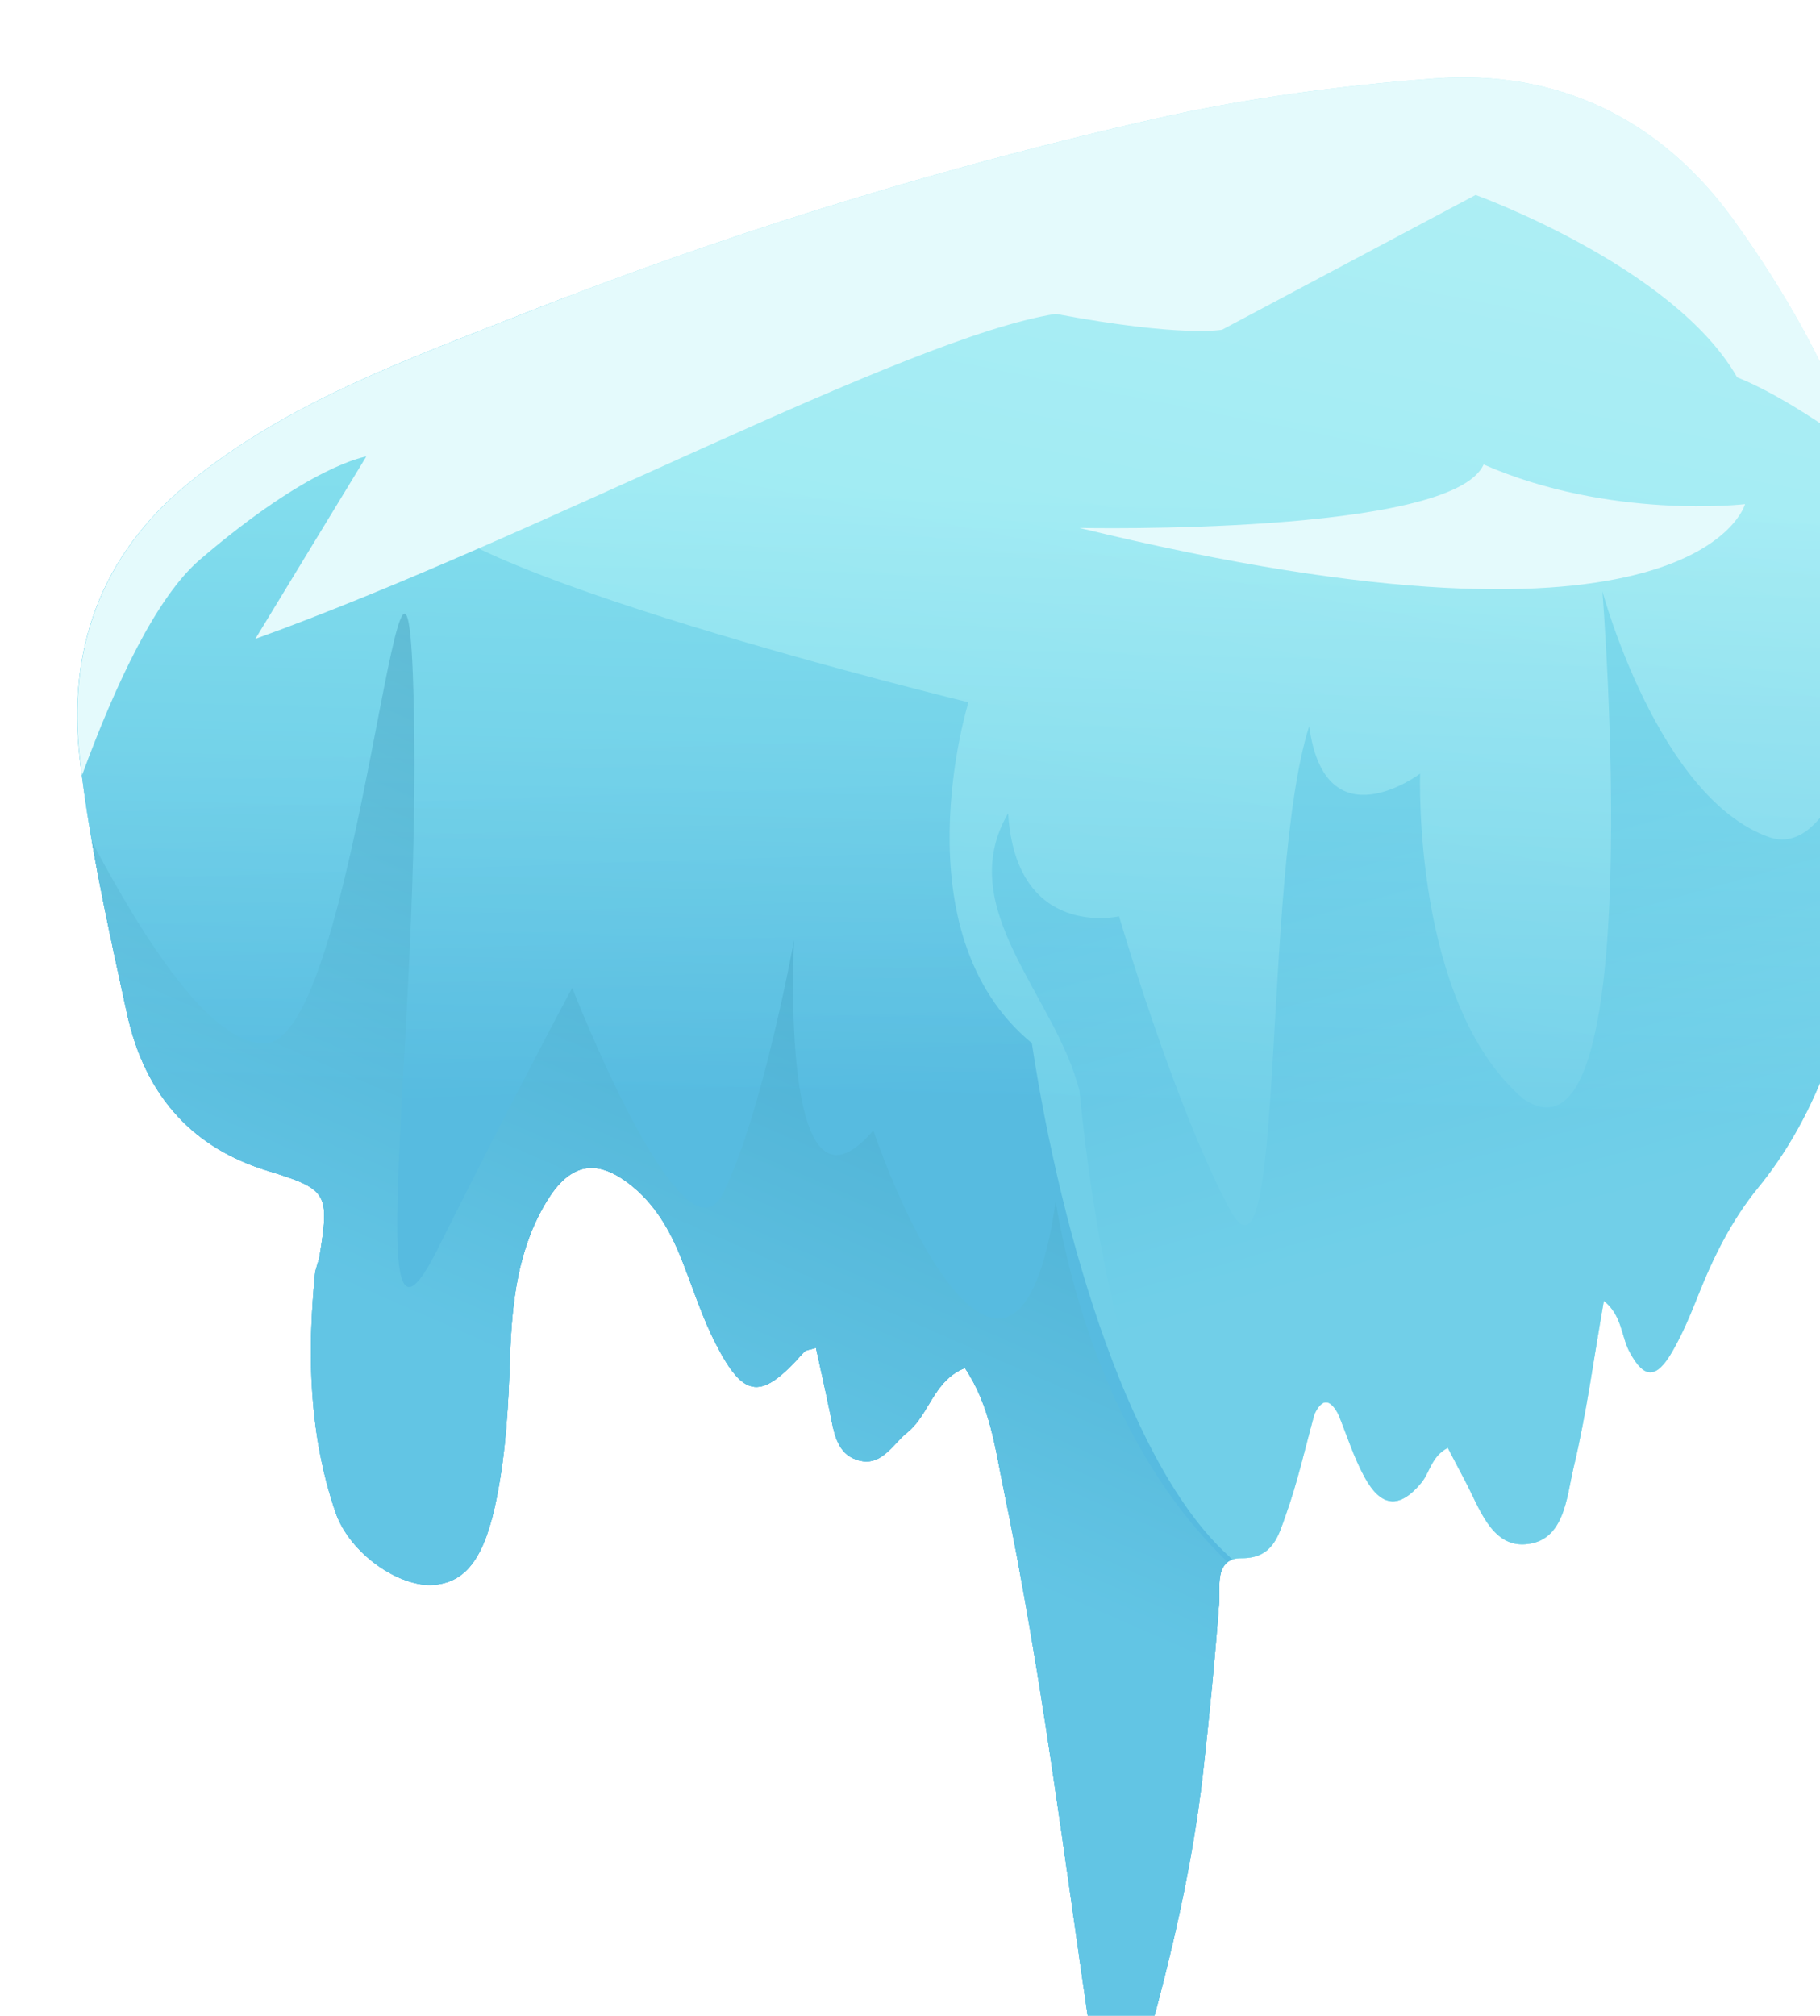 <?xml version="1.0" encoding="UTF-8"?><svg xmlns="http://www.w3.org/2000/svg" xmlns:xlink="http://www.w3.org/1999/xlink" viewBox="0 0 352.76 390.54"><defs><style>.k{fill:url(#g);}.k,.l,.m,.n,.o,.p{fill-rule:evenodd;}.q{isolation:isolate;}.l{fill:url(#h);}.m{fill:url(#f);}.n{fill:#e4fafc;}.r{filter:url(#d);}.o{fill:url(#i);}.p{fill:url(#j);mix-blend-mode:multiply;opacity:.7;}</style><filter id="d" filterUnits="userSpaceOnUse"><feOffset dx="15" dy="15"/><feGaussianBlur result="e" stdDeviation="5"/><feFlood flood-color="#000" flood-opacity=".4"/><feComposite in2="e" operator="in"/><feComposite in="SourceGraphic"/></filter><linearGradient id="f" x1="206.66" y1="-27.75" x2="162.12" y2="196.49" gradientTransform="matrix(1, 0, 0, 1, 0, 0)" gradientUnits="userSpaceOnUse"><stop offset="0" stop-color="#fff"/><stop offset="1" stop-color="#92e9f2"/></linearGradient><linearGradient id="g" x1="109.48" y1="128.78" x2="111.69" y2="197.3" gradientTransform="matrix(1, 0, 0, 1, 0, 0)" gradientUnits="userSpaceOnUse"><stop offset="0" stop-color="#62c5e5"/><stop offset="1" stop-color="#3da6d6"/></linearGradient><linearGradient id="h" x1="268" y1="141.75" x2="289.74" y2="219.02" gradientTransform="matrix(1, 0, 0, 1, 0, 0)" gradientUnits="userSpaceOnUse"><stop offset="0" stop-color="#62c5e5"/><stop offset="1" stop-color="#92e9f2"/></linearGradient><linearGradient id="i" x1="107.86" y1="258.31" x2="158.57" y2="142.56" gradientTransform="matrix(1, 0, 0, 1, 0, 0)" gradientUnits="userSpaceOnUse"><stop offset="0" stop-color="#62c5e5"/><stop offset="1" stop-color="#066899"/></linearGradient><linearGradient id="j" x1="174.35" y1="199.51" x2="177.42" y2="79.72" xlink:href="#h"/></defs><g class="q"><g id="a"/><g id="b"><g id="c"><g class="r"><g><path class="m" d="M350.84,138.82c-2.33,13.75-4.44,27.52-8.04,41-2.53,9.51-5.99,18.57-11.1,26.9-1.77,2.9-3.75,5.7-5.96,8.41-5.07,6.19-8.65,13.38-11.61,20.86-1.48,3.71-3.01,7.43-5.01,10.87-3.11,5.39-5.47,5.28-8.27,.06-1.65-3.08-1.42-7.07-4.99-9.9-1.94,11.01-3.35,21.78-5.86,32.28-1.39,5.88-1.78,14.48-9.54,14.89-6.45,.35-8.76-7.17-11.54-12.39-1.11-2.08-2.19-4.18-3.3-6.3-3.19,1.65-3.46,4.74-5.15,6.79-4.19,5.05-7.77,4.81-11.02-1.18-2.08-3.83-3.4-8.08-5.06-12.13-1.55-2.89-3.09-3.24-4.62,0-1.81,6.52-3.27,13.19-5.56,19.54-1.37,3.83-2.42,8.42-8.58,8.36-.67-.01-1.24,.08-1.71,.24-.02,.01-.05,.02-.07,.03-.34,.12-.63,.28-.89,.47-2.16,1.6-1.5,5.46-1.65,7.56-.82,11.14-1.91,22.24-3.15,33.34-1.99,17.48-5.93,34.55-10.61,51.46-1.02,3.69-2.5,7.52-6.38,10.55-3.66-2.76-4.11-6.54-4.69-10.44-5.24-35.46-9.59-71.05-16.88-106.17-1.67-8.06-2.61-16.48-7.58-23.89-6.13,2.43-6.89,9.03-11.15,12.46-3,2.42-5.14,6.93-9.86,5.31-3.82-1.29-4.37-5.28-5.09-8.86-.87-4.27-1.84-8.54-2.77-12.81-.97,.33-1.94,.35-2.37,.85-8.21,9.31-11.52,9.12-17.05-1.64-2.54-4.94-4.26-10.31-6.28-15.5-2.17-5.67-5.01-10.97-9.71-14.87-6.88-5.71-12.16-4.86-16.81,2.79-5.58,9.17-6.72,19.56-7.08,29.95-.3,9.19-.76,18.31-2.56,27.37-2.24,11.34-5.76,16.48-12.26,16.96-6.6,.51-16.24-6.01-19.01-14.08-5.12-14.97-5.49-30.49-3.97-46.12,.12-1.17,.69-2.3,.89-3.48,1.95-12.18,1.63-12.96-10.09-16.55-7.2-2.2-12.92-5.72-17.29-10.41-4.99-5.32-8.23-12.11-9.97-20.13-1.51-6.9-3.02-13.8-4.42-20.73-.85-4.18-1.65-8.37-2.38-12.56-.92-5.33-1.72-10.67-2.34-16.02-2.4-21,3.96-39.31,20.95-53.24,19.23-15.77,42.34-23.98,64.91-32.88,2.78-1.1,5.58-2.18,8.38-3.25,37.1-14.18,75.09-25.67,113.87-34.5,17.93-4.06,36.13-6.49,54.35-7.87,24.14-1.84,44.06,7.97,58.04,27.35,16.61,23.03,28,47.58,30.99,74.49,1.32,11.77,1.03,24.01-1.13,36.76Z"/><path class="k" d="M221.32,295.19c-.82,11.14-1.91,22.24-3.15,33.34-1.99,17.48-5.93,34.55-10.61,51.46-1.02,3.69-2.5,7.52-6.38,10.55-3.66-2.76-4.11-6.54-4.69-10.44-5.24-35.46-9.59-71.05-16.88-106.17-1.67-8.06-2.61-16.48-7.58-23.89-6.13,2.43-6.89,9.03-11.15,12.46-3,2.42-5.14,6.93-9.86,5.31-3.82-1.29-4.37-5.28-5.09-8.86-.87-4.27-1.84-8.54-2.77-12.81-.97,.33-1.94,.35-2.37,.85-8.21,9.31-11.52,9.12-17.05-1.64-2.54-4.94-4.26-10.31-6.28-15.5-2.17-5.67-5.01-10.97-9.71-14.87-6.88-5.71-12.16-4.86-16.81,2.79-5.58,9.17-6.72,19.56-7.08,29.95-.3,9.19-.76,18.31-2.56,27.37-2.24,11.34-5.76,16.48-12.26,16.96-6.6,.51-16.24-6.01-19.01-14.08-5.12-14.97-5.49-30.49-3.97-46.12,.12-1.17,.69-2.3,.89-3.48,1.95-12.18,1.63-12.96-10.09-16.55-7.2-2.2-12.92-5.72-17.29-10.41-4.99-5.32-8.23-12.11-9.97-20.13-1.51-6.9-3.02-13.8-4.42-20.73-1.93-9.48-3.62-19-4.71-28.59-2.4-21,3.96-39.31,20.95-53.24,19.23-15.77,42.34-23.98,64.91-32.88,2.78-1.1,5.58-2.18,8.38-3.25-14.56,14.66-29.51,31.45-29.51,38.54,0,13.82,107.51,39.93,107.51,39.93,0,0-13.82,44.54,12.29,66.04,5.79,38.18,19.42,83.34,38.92,100.02-3.3,1.09-2.44,5.69-2.61,8.06Z"/><path class="l" d="M350.84,138.82c-2.33,13.75-4.44,27.52-8.04,41-2.53,9.51-5.99,18.57-11.1,26.9-1.77,2.9-3.75,5.7-5.96,8.41-5.07,6.19-8.65,13.38-11.61,20.86-1.48,3.71-3.01,7.43-5.01,10.87-3.11,5.39-5.47,5.28-8.27,.06-1.65-3.08-1.42-7.07-4.99-9.9-1.94,11.01-3.35,21.78-5.86,32.28-1.39,5.88-1.78,14.48-9.54,14.89-6.45,.35-8.76-7.17-11.54-12.39-1.11-2.08-2.19-4.18-3.3-6.3-3.19,1.65-3.46,4.74-5.15,6.79-4.19,5.05-7.77,4.81-11.02-1.18-2.08-3.83-3.4-8.08-5.06-12.13-1.55-2.89-3.09-3.24-4.62,0-1.81,6.52-3.27,13.19-5.56,19.54-1.37,3.83-2.42,8.42-8.58,8.36-.67-.01-1.24,.08-1.71,.24-.02,.01-.05,.02-.07,.03-17.17-17.73-25.66-51.06-29.63-90.83-4.61-18.43-24.58-35.33-13.82-53.76,1.54,24.57,21.5,19.97,21.5,19.97,0,0,10.75,36.86,21.5,56.83,10.75,19.96,6.13-64.51,15.35-93.69,3.07,23.04,21.5,9.22,21.5,9.22,0,0-1.54,44.54,19.97,62.97,24.57,16.89,15.36-98.3,15.36-98.3,0,0,10.75,39.93,32.25,47.61,11.98,4.28,19.67-21.46,24.12-45.11,1.32,11.77,1.03,24.01-1.13,36.76Z"/><path class="o" d="M221.32,295.19c-.82,11.14-1.91,22.24-3.15,33.34-1.99,17.48-5.93,34.55-10.61,51.46-1.02,3.69-2.5,7.52-6.38,10.55-3.66-2.76-4.11-6.54-4.69-10.44-5.24-35.46-9.59-71.05-16.88-106.17-1.67-8.06-2.61-16.48-7.58-23.89-6.13,2.43-6.89,9.03-11.15,12.46-3,2.42-5.14,6.93-9.86,5.31-3.82-1.29-4.37-5.28-5.09-8.86-.87-4.27-1.84-8.54-2.77-12.81-.97,.33-1.94,.35-2.37,.85-8.21,9.31-11.52,9.12-17.05-1.64-2.54-4.94-4.26-10.31-6.28-15.5-2.17-5.67-5.01-10.97-9.71-14.87-6.88-5.71-12.16-4.86-16.81,2.79-5.58,9.17-6.72,19.56-7.08,29.95-.3,9.19-.76,18.31-2.56,27.37-2.24,11.34-5.76,16.48-12.26,16.96-6.6,.51-16.24-6.01-19.01-14.08-5.12-14.97-5.49-30.49-3.97-46.12,.12-1.17,.69-2.3,.89-3.48,1.95-12.18,1.63-12.96-10.09-16.55-7.2-2.2-12.92-5.72-17.29-10.41-4.99-5.32-8.23-12.11-9.97-20.13-1.51-6.9-3.02-13.8-4.42-20.73-.85-4.18-1.65-8.37-2.38-12.56,10.24,19.44,23.1,39.13,33.21,39.13,18.43,1.54,27.65-129.02,29.18-66.04,1.54,64.51-10.75,136.69,4.61,105.97,15.36-30.71,26.11-50.68,26.11-50.68,0,0,21.5,55.28,29.18,39.93,7.68-15.36,13.82-49.15,13.82-49.15,0,0-3.07,58.37,15.36,36.86,10.75,30.71,29.18,56.82,35.33,13.82,6.74,38.48,22.51,59.48,33.35,69.8-2.16,1.6-1.5,5.46-1.65,7.56Z"/><path class="p" d="M350.84,138.82c-2.33,13.75-4.44,27.52-8.04,41-2.53,9.51-5.99,18.57-11.1,26.9-1.77,2.9-3.75,5.7-5.96,8.41-5.07,6.19-8.65,13.38-11.61,20.86-1.48,3.71-3.01,7.43-5.01,10.87-3.11,5.39-5.47,5.28-8.27,.06-1.65-3.08-1.42-7.07-4.99-9.9-1.94,11.01-3.35,21.78-5.86,32.28-1.39,5.88-1.78,14.48-9.54,14.89-6.45,.35-8.76-7.17-11.54-12.39-1.11-2.08-2.19-4.18-3.3-6.3-3.19,1.65-3.46,4.74-5.15,6.79-4.19,5.05-7.77,4.81-11.02-1.18-2.08-3.83-3.4-8.08-5.06-12.13-1.55-2.89-3.09-3.24-4.62,0-1.81,6.52-3.27,13.19-5.56,19.54-1.37,3.83-2.42,8.42-8.58,8.36-.67-.01-1.24,.08-1.71,.24-.02,.01-.05,.02-.07,.03-.34,.12-.63,.28-.89,.47-2.16,1.6-1.5,5.46-1.65,7.56-.82,11.14-1.91,22.24-3.15,33.34-1.99,17.48-5.93,34.55-10.61,51.46-1.02,3.69-2.5,7.52-6.38,10.55-3.66-2.76-4.11-6.54-4.69-10.44-5.24-35.46-9.59-71.05-16.88-106.17-1.67-8.06-2.61-16.48-7.58-23.89-6.13,2.43-6.89,9.03-11.15,12.46-3,2.42-5.14,6.93-9.86,5.31-3.82-1.29-4.37-5.28-5.09-8.86-.87-4.27-1.84-8.54-2.77-12.81-.97,.33-1.94,.35-2.37,.85-8.21,9.31-11.52,9.12-17.05-1.64-2.54-4.94-4.26-10.31-6.28-15.5-2.17-5.67-5.01-10.97-9.71-14.87-6.88-5.71-12.16-4.86-16.81,2.79-5.58,9.17-6.72,19.56-7.08,29.95-.3,9.19-.76,18.31-2.56,27.37-2.24,11.34-5.76,16.48-12.26,16.96-6.6,.51-16.24-6.01-19.01-14.08-5.12-14.97-5.49-30.49-3.97-46.12,.12-1.17,.69-2.3,.89-3.48,1.95-12.18,1.63-12.96-10.09-16.55-7.2-2.2-12.92-5.72-17.29-10.41-4.99-5.32-8.23-12.11-9.97-20.13-1.51-6.9-3.02-13.8-4.42-20.73-.85-4.18-1.65-8.37-2.38-12.56-.74-4.25-1.39-8.5-1.94-12.77-.14-1.09-.28-2.17-.4-3.26-2.4-21,3.96-39.31,20.95-53.24,19.23-15.77,42.34-23.98,64.91-32.88,2.78-1.1,5.58-2.18,8.38-3.25,37.1-14.18,75.09-25.67,113.87-34.5,17.93-4.06,36.13-6.49,54.35-7.87,24.14-1.84,44.06,7.97,58.04,27.35,10.22,14.17,18.46,28.91,23.98,44.44,3.46,9.71,5.86,19.7,7,30.05,1.32,11.77,1.03,24.01-1.13,36.76Z"/><path class="n" d="M344.96,72.01c-7.14-5.21-15.91-10.98-23.26-13.91-12.29-21.5-50.69-35.33-50.69-35.33l-49.14,26.11s-7.68,1.54-32.25-3.07c-29.18,4.61-99.83,43.01-155.13,62.97l21.5-35.33s-10.75,1.54-32.24,19.97c-8.4,7.2-16.32,23.99-22.86,41.79-.14-1.09-.28-2.17-.4-3.26-2.4-21,3.96-39.31,20.95-53.24,19.23-15.77,42.34-23.98,64.91-32.88,2.78-1.1,5.58-2.18,8.38-3.25,37.1-14.18,75.09-25.67,113.87-34.5,17.93-4.06,36.13-6.49,54.35-7.87,24.14-1.84,44.06,7.97,58.04,27.35,10.22,14.17,18.46,28.91,23.98,44.44Z"/><path class="n" d="M194.23,87.28s72.18,1.54,78.33-12.29c24.57,10.75,50.68,7.68,50.68,7.68,0,0-9.21,33.79-129.01,4.61Z"/></g></g></g></g></g></svg>